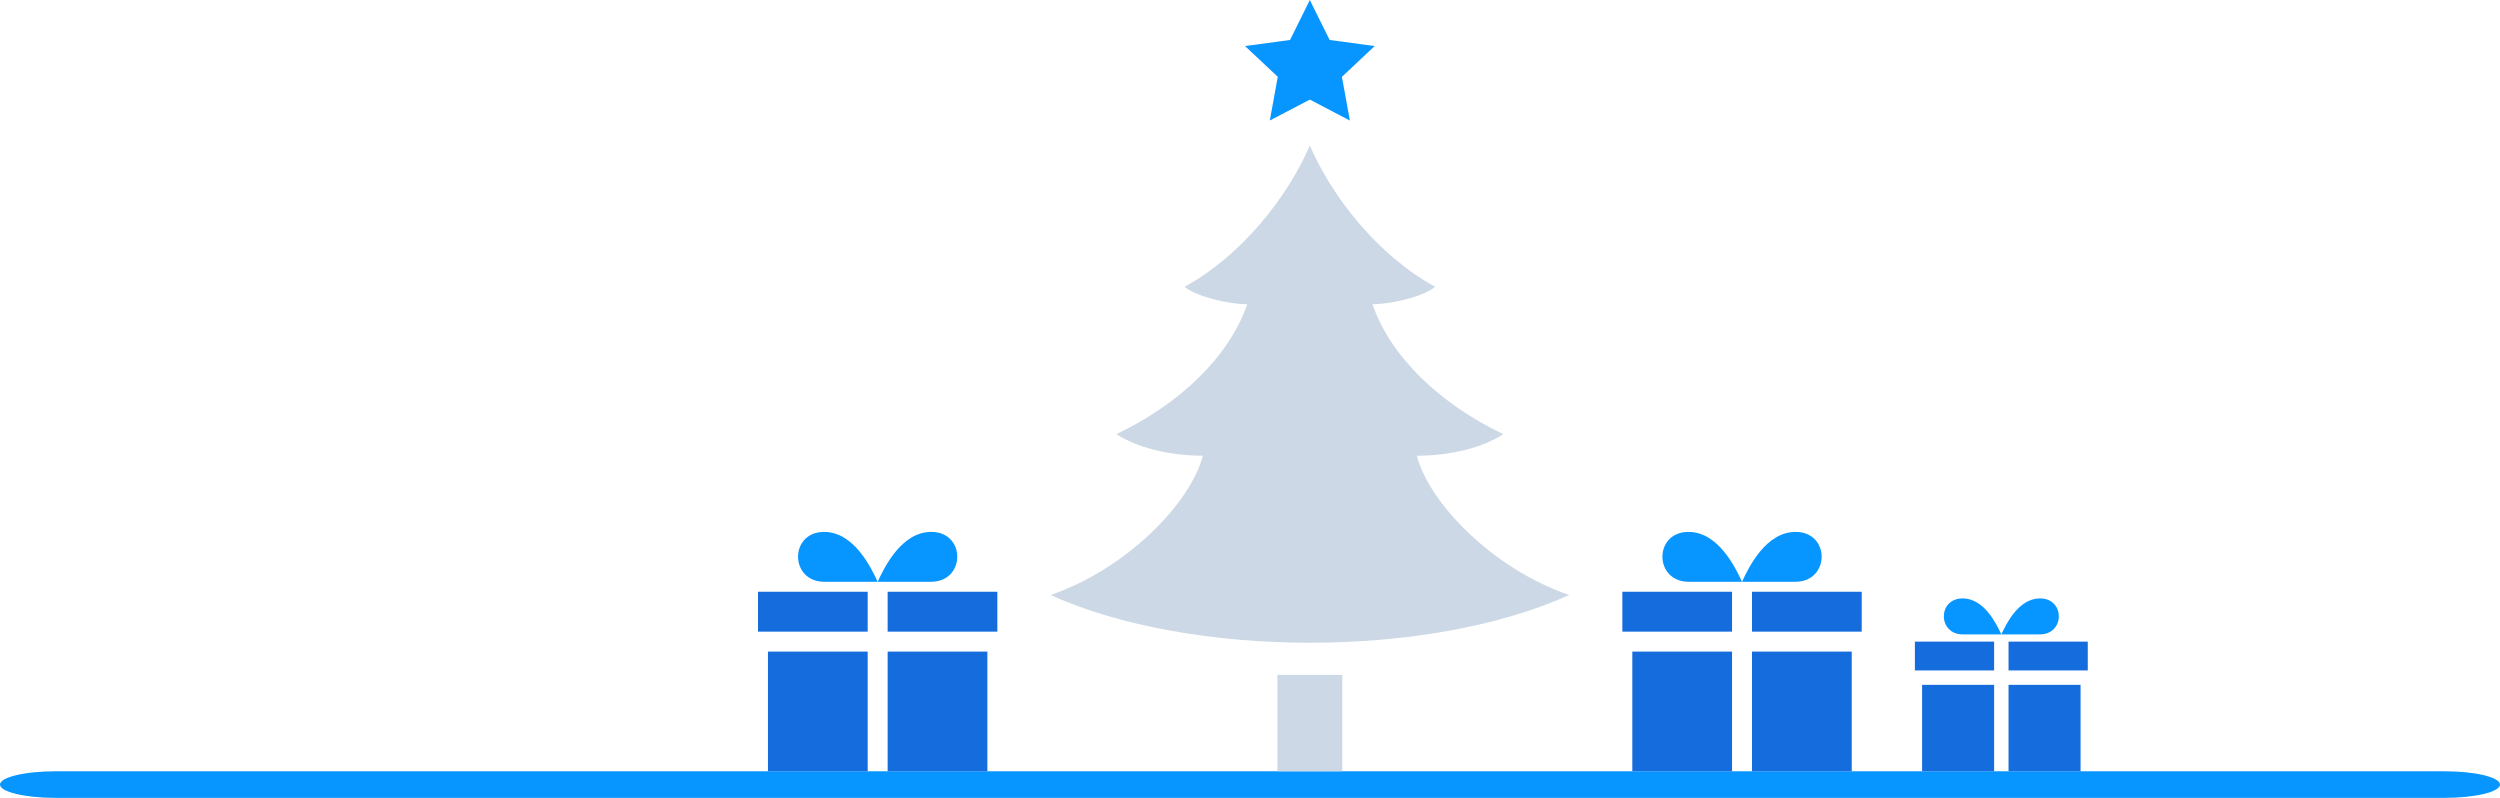 <?xml version="1.0" encoding="UTF-8"?>
<svg xmlns="http://www.w3.org/2000/svg" xmlns:xlink="http://www.w3.org/1999/xlink" width="188px" height="60px" viewBox="0 0 188 60" version="1.1">
  <title>benefit-christmas</title>
  <g id="benefit-christmas" stroke="none" stroke-width="1" fill="none" fill-rule="evenodd">
    <g id="Group-169">
      <path d="M4.172,60 C1.865,60 0,59.552 0,59 C0,58.448 1.865,58 4.172,58 L183.828,58 C186.131,58 188,58.448 188,59 C188,59.552 186.131,60 183.828,60 L4.172,60 Z" id="Fill-2158" fill="#0795FF"></path>
      <g id="iconmonstr-christmas-4" transform="translate(79, 0)" fill-rule="nonzero">
        <polygon id="Path" fill="#0795FF" points="18.011 3.006 14.625 3.463 17.089 5.776 16.49 9.062 19.5 7.489 22.51 9.065 21.911 5.778 24.375 3.463 20.989 3.006 19.5 0 18.011 3.006"></polygon>
        <polygon id="Path" fill="#CCD8E5" points="17.062 50.75 21.938 50.75 21.938 58 17.062 58"></polygon>
        <path d="M0,44.745 C5.275,47.132 12.39,48.333 19.507,48.333 C26.608,48.333 33.713,47.139 39,44.745 C33.182,42.748 28.429,37.748 27.549,34.271 C30.069,34.271 32.526,33.657 34.042,32.647 C29.25,30.363 25.552,26.794 24.212,22.881 C25.462,22.881 27.934,22.369 28.926,21.569 C24.621,19.208 21.179,14.829 19.5,10.945 C17.821,14.829 14.379,19.208 10.077,21.569 C11.066,22.369 13.54,22.881 14.791,22.881 C13.448,26.791 9.75,30.361 4.958,32.644 C6.474,33.652 8.931,34.268 11.454,34.268 C10.569,37.748 5.818,42.746 0,44.745 Z" id="Path" fill="#CCD8E5"></path>
      </g>
      <g id="iconmonstr-christmas-36" transform="translate(57, 40)" fill-rule="nonzero">
        <g id="Group-168">
          <polygon id="Path" fill="#156CDD" points="8.25 18 0.75 18 0.75 9 8.25 9"></polygon>
          <polygon id="Path" fill="#156CDD" points="8.25 4.5 0 4.5 0 7.5 8.25 7.5"></polygon>
          <polygon id="Path" fill="#156CDD" points="9.75 18 17.25 18 17.25 9 9.75 9"></polygon>
          <polygon id="Path" fill="#156CDD" points="9.75 4.5 9.75 7.5 18 7.5 18 4.5"></polygon>
          <path d="M13.027,0 C10.816,0 9.524,2.608 9,3.75 L13.009,3.75 C15.629,3.75 15.656,0 13.027,0 Z" id="Path" fill="#0795FF"></path>
          <path d="M12.43,2.716 L10.898,2.716 C11.452,1.875 11.976,1.241 12.654,1.241 C13.533,1.241 13.575,2.716 12.43,2.716 Z" id="Path" fill="#0795FF"></path>
          <path d="M4.991,3.75 L9,3.75 C8.476,2.608 7.184,0 4.973,0 C2.344,0 2.372,3.75 4.991,3.75 Z" id="Path" fill="#0795FF"></path>
          <path d="M5.346,1.241 C6.023,1.241 6.548,1.875 7.103,2.716 L5.57,2.716 C4.425,2.716 4.467,1.241 5.346,1.241 L5.346,1.241 Z" id="Path" fill="#0795FF"></path>
        </g>
      </g>
      <g id="iconmonstr-christmas-36" transform="translate(122, 40)" fill-rule="nonzero">
        <g id="Group-168">
          <polygon id="Path" fill="#156CDD" points="8.25 18 0.75 18 0.75 9 8.25 9"></polygon>
          <polygon id="Path" fill="#156CDD" points="8.25 4.5 0 4.5 0 7.5 8.25 7.5"></polygon>
          <polygon id="Path" fill="#156CDD" points="9.75 18 17.25 18 17.25 9 9.75 9"></polygon>
          <polygon id="Path" fill="#156CDD" points="9.75 4.5 9.75 7.5 18 7.5 18 4.5"></polygon>
          <path d="M13.027,0 C10.816,0 9.524,2.608 9,3.75 L13.009,3.75 C15.629,3.75 15.656,0 13.027,0 Z" id="Path" fill="#0795FF"></path>
          <path d="M12.43,2.716 L10.898,2.716 C11.452,1.875 11.976,1.241 12.654,1.241 C13.533,1.241 13.575,2.716 12.43,2.716 Z" id="Path" fill="#0795FF"></path>
          <path d="M4.991,3.75 L9,3.75 C8.476,2.608 7.184,0 4.973,0 C2.344,0 2.372,3.75 4.991,3.75 Z" id="Path" fill="#0795FF"></path>
          <path d="M5.346,1.241 C6.023,1.241 6.548,1.875 7.103,2.716 L5.57,2.716 C4.425,2.716 4.467,1.241 5.346,1.241 L5.346,1.241 Z" id="Path" fill="#0795FF"></path>
        </g>
      </g>
      <g id="iconmonstr-christmas-36" transform="translate(144, 45)" fill-rule="nonzero">
        <g id="Group-168">
          <polygon id="Path" fill="#156CDD" points="5.958 13 0.542 13 0.542 6.5 5.958 6.5"></polygon>
          <polygon id="Path" fill="#156CDD" points="5.958 3.25 0 3.25 0 5.417 5.958 5.417"></polygon>
          <polygon id="Path" fill="#156CDD" points="7.042 13 12.458 13 12.458 6.5 7.042 6.5"></polygon>
          <polygon id="Path" fill="#156CDD" points="7.042 3.25 7.042 5.417 13 5.417 13 3.25"></polygon>
          <path d="M9.408,0 C7.812,0 6.878,1.884 6.5,2.708 L9.395,2.708 C11.287,2.708 11.307,0 9.408,0 Z" id="Path" fill="#0795FF"></path>
          <path d="M8.977,1.961 L7.87,1.961 C8.271,1.354 8.649,0.896 9.139,0.896 C9.774,0.896 9.804,1.961 8.977,1.961 Z" id="Path" fill="#0795FF"></path>
          <path d="M3.605,2.708 L6.5,2.708 C6.122,1.884 5.188,0 3.592,0 C1.693,0 1.713,2.708 3.605,2.708 Z" id="Path" fill="#0795FF"></path>
          <path d="M3.861,0.896 C4.35,0.896 4.729,1.354 5.13,1.961 L4.023,1.961 C3.196,1.961 3.226,0.896 3.861,0.896 L3.861,0.896 Z" id="Path" fill="#0795FF"></path>
        </g>
      </g>
    </g>
  </g>
</svg>
